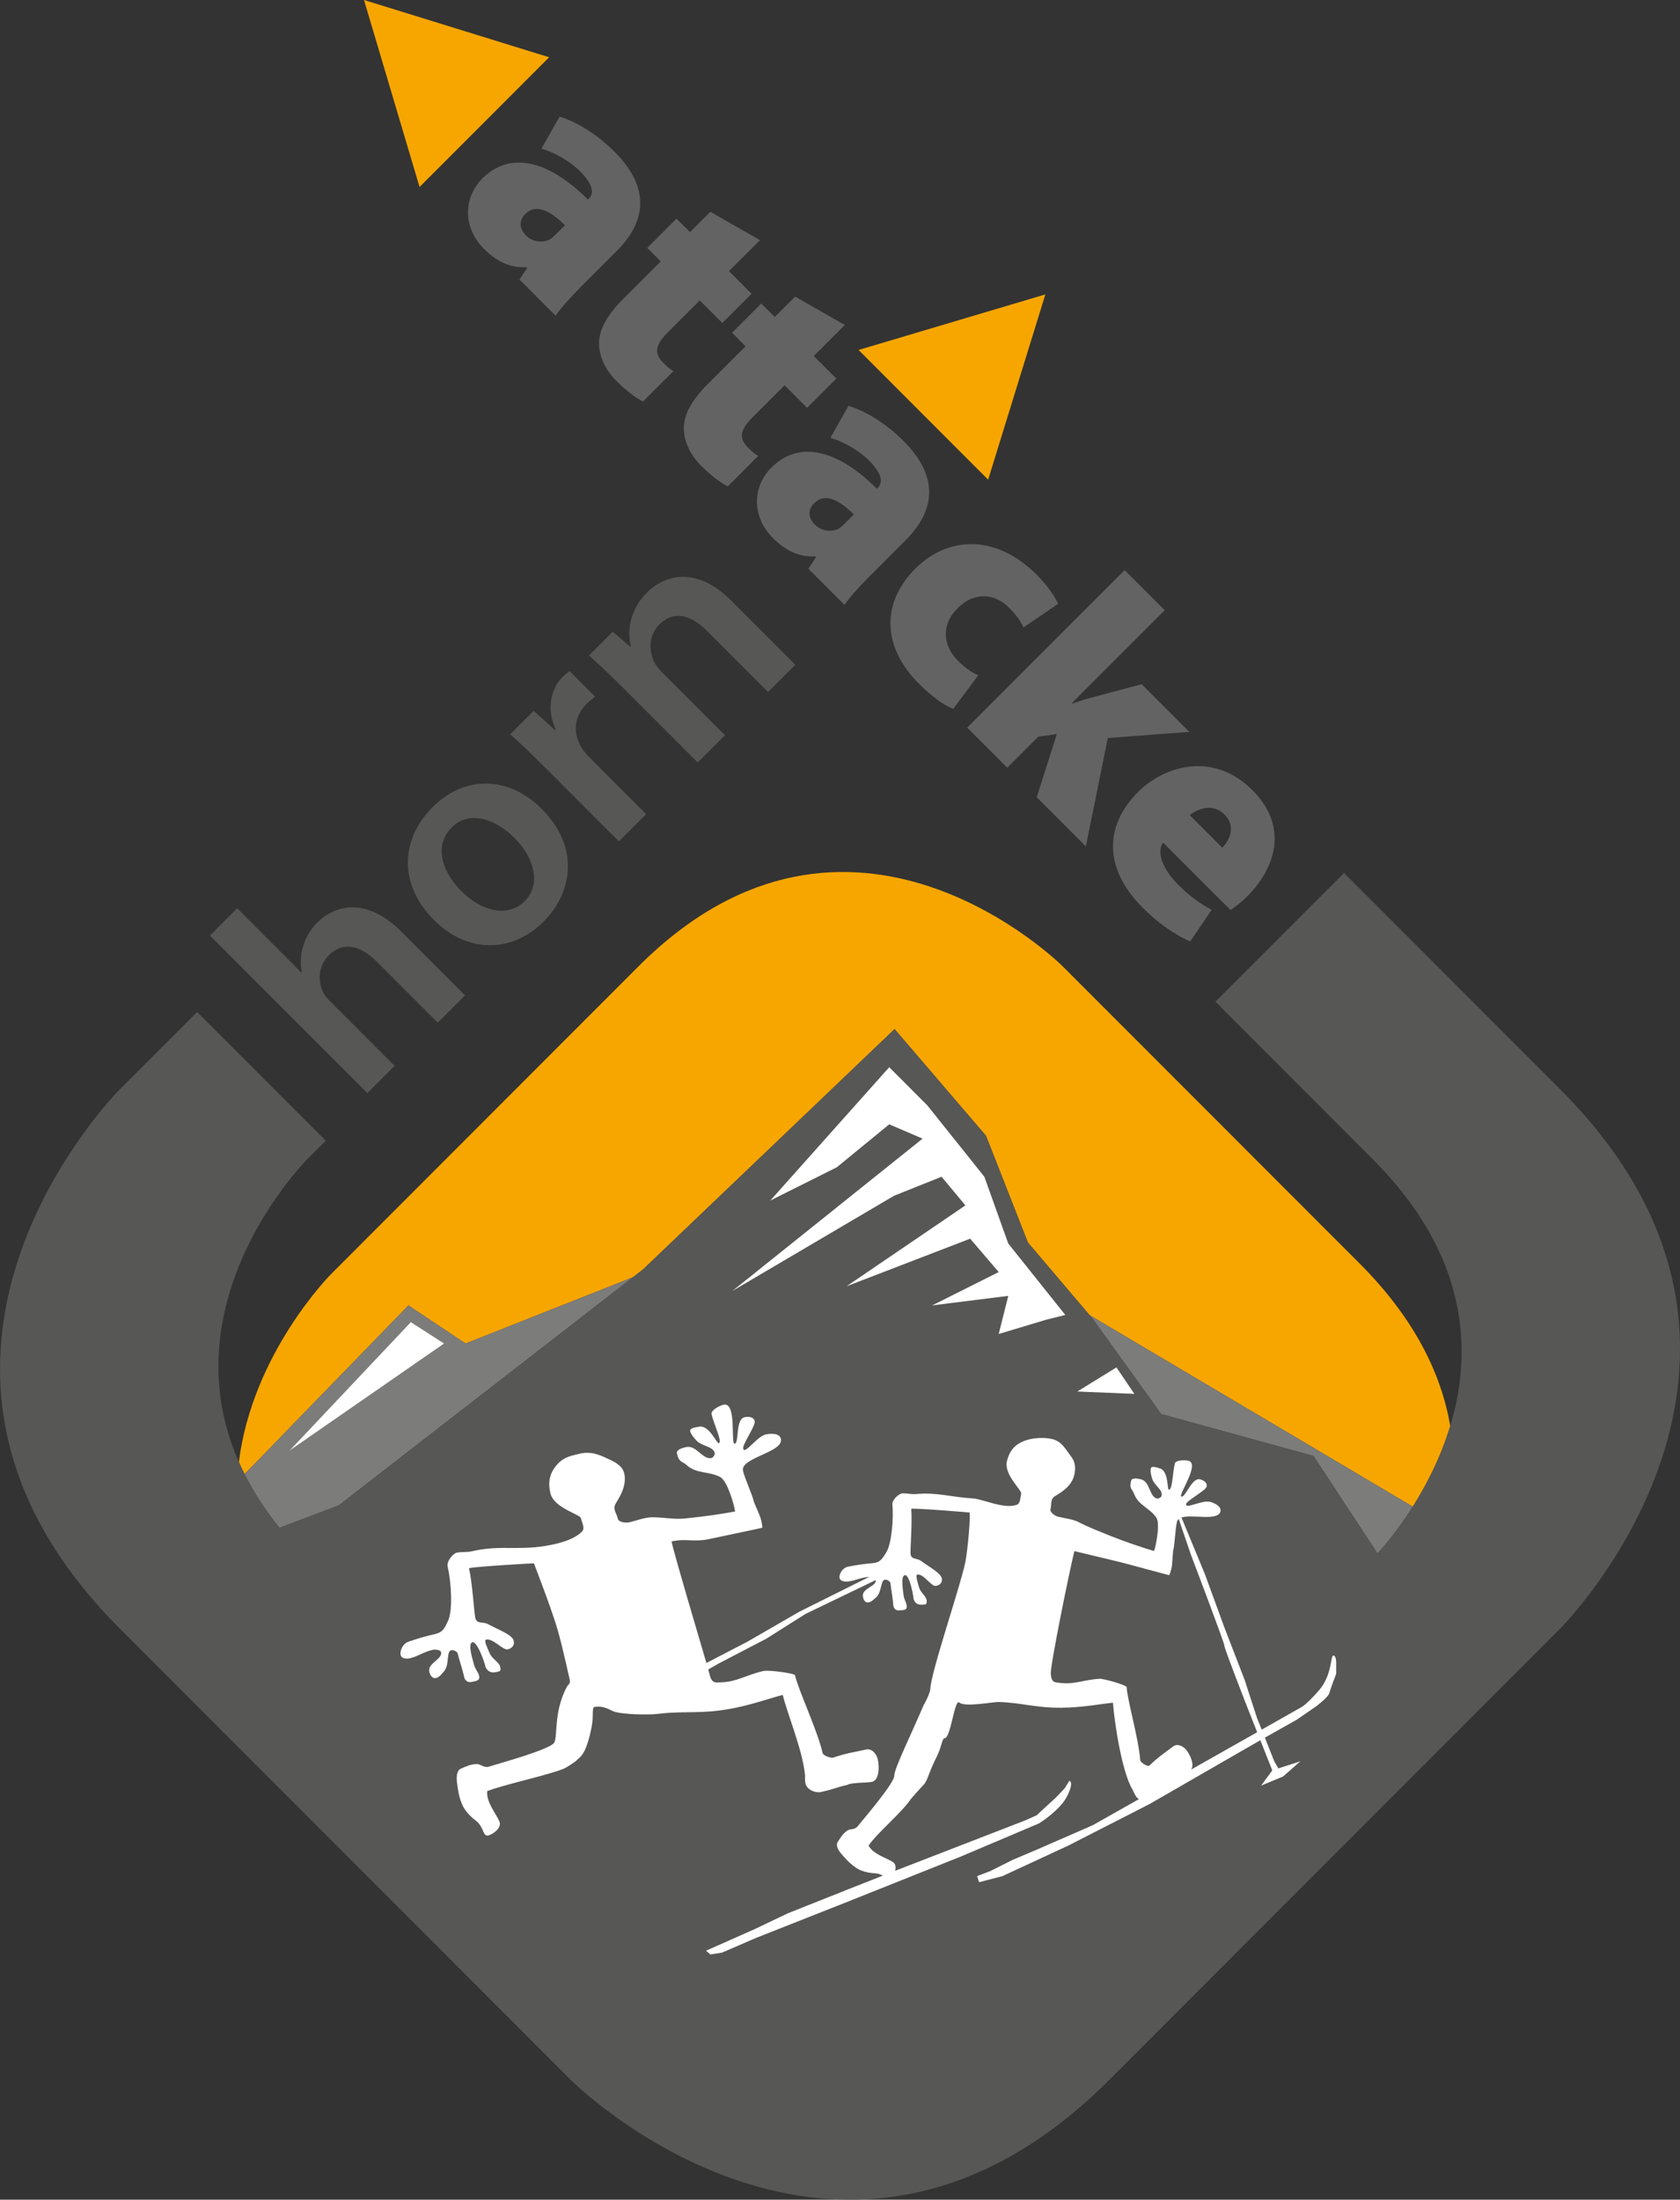 <svg enable-background="new 0 0 472.15 618.05" viewBox="0 0 472.15 618.05" xmlns="http://www.w3.org/2000/svg"><rect x="0" y="0" width="472.15" height="618.05" fill="#333333" stroke="none"/><path clip-rule="evenodd" d="m103.25 307.13 7.66-7.66-18.18-18.17c-.8-.82-1.55-1.68-1.99-2.62-1.43-3.17-1.3-7.29 1.68-10.27 4.24-4.24 9.21-2.49 13.57 1.87l17.04 17.06 7.66-7.66-17.86-17.88c-9.71-9.71-18.54-7.71-23.7-2.55-1.94 1.93-3.24 4.23-3.93 6.67-.74 2.36-.87 4.85-.36 7.22l-.14.12-18.04-18.06-7.65 7.66zm49.59-48.25c7.66-7.66 10.52-20.49-.62-31.63-9.21-9.22-21.59-9.53-30.61-.5-9.15 9.16-9.59 21.79.37 31.76 9.77 9.77 22.27 8.97 30.8.43zm-5.41-5.67c-4.54 4.55-11.88 3.06-17.73-2.8-5.04-5.04-8.15-12.51-2.74-17.92 5.23-5.24 12.82-1.87 17.54 2.86 6.16 6.16 7.35 13.44 2.99 17.8zm26.51-16.81 7.65-7.65-15.74-15.76c-.81-.8-1.55-1.68-2.12-2.49-2.8-4.17-2.55-9.03 1.05-12.63.94-.94 1.69-1.56 2.5-2.12l-7.16-7.16c-.74.49-1.25.87-1.99 1.61-3.3 3.31-4.67 9.03-1.93 14.76l-.19.19-6.03-5.42-6.6 6.6c2.86 2.5 5.92 5.42 10.02 9.53zm22.15-22.16 7.65-7.66-17.86-17.87c-.87-.87-1.68-1.93-2.05-2.8-1.49-3.12-1.56-7.41 1.49-10.46 4.18-4.17 9.08-2.49 13.44 1.87l17.11 17.12 7.66-7.66-17.98-17.99c-9.59-9.59-18.49-7.54-23.77-2.25-5.04 5.05-5.48 11.21-4.48 14.95l-.19.19-4.91-4.18-6.66 6.67c2.73 2.49 5.78 5.29 9.27 8.78z" fill="#575756" fill-rule="evenodd"/><path clip-rule="evenodd" d="m93.05 357.98s-22.08 22.09-25.92 52.82c.5 1.13 1.04 2.27 1.61 3.41l46.05-47.42 16.05 10.71 47.06-18.64 2.89-2.25 70.63-67.46 25.69 29.98 11.77 29.98 17.33 20.4 90.84 53.82c3.84-6.07 7.84-13.8 10.53-22.68-2.49-14.51-9.92-30.09-25.49-45.66l-83.43-83.48s-59.6-59.63-119.2 0z" fill="#f7a600" fill-rule="evenodd"/><path d="m241.29 98.33 36.42 36.45 16.08-52.06z" fill="#f7a600"/><path clip-rule="evenodd" d="m397.05 423.33-90.84-53.82.87 1.02 19.26 26.77 42.81 11.79 18 27.42c1.93-2.13 5.82-6.72 9.9-13.18zm-219.15-64.47-47.06 18.64-16.05-10.71-46.05 47.42c2.5 4.97 5.72 10 9.79 15.06l16.64-6.27zm-62.44 12.61 9.36 6.02-43.48 30.12z" fill="#7c7c7b" fill-rule="evenodd"/><path d="m117.91 52.54 36.42-36.45-52.03-16.09z" fill="#f7a600"/><g clip-rule="evenodd" fill-rule="evenodd"><path d="m173.45 70.39c7.65-7.66 9.83-17.18-.69-27.7-6.34-6.35-12.5-9.03-15.49-9.91l-5.1 8.97c3.17.94 7.65 3.18 10.89 6.42 4.1 4.11 3.67 6.41 2.42 7.65l-.25.25c-10.39-10.39-21.46-14.13-29.68-5.91-5.1 5.1-5.78 13.51.5 19.8 3.3 3.3 7.28 5.41 11.83 5.1l.25.25-2.12 3.24 10.14 10.15c1.24-1.87 3.92-4.92 6.97-7.97zm-17.17-4.61c-.56.57-1.13 1.13-1.75 1.5-2.24 1.12-5.04.56-6.65-1.06-1.93-1.93-2.18-4.17-.26-6.1 2.75-2.74 6.54-1.43 11.15 3.18zm43.37-6.28-5.73 5.72-3.8-3.79-8.21 8.22 3.79 3.8-10.7 10.7c-4.66 4.67-6.65 8.66-6.65 12.4 0 3.23 1.55 7.15 4.85 10.45 2.86 2.87 5.73 4.98 7.52 5.8l8.54-8.53c-1.19-.69-1.62-1.13-2.94-2.43-2.72-2.74-2.04-5.05 1.56-8.66l8.78-8.78 6.35 6.35 8.21-8.21-6.35-6.36 8.71-8.71zm23.82 23.85-5.72 5.72-3.8-3.79-8.21 8.21 3.8 3.8-10.71 10.71c-4.66 4.67-6.65 8.65-6.65 12.39 0 3.24 1.56 7.16 4.85 10.46 2.87 2.86 5.73 4.98 7.53 5.79l8.52-8.53c-1.18-.68-1.61-1.12-2.92-2.43-2.74-2.74-2.05-5.04 1.56-8.65l8.77-8.78 6.34 6.35 8.22-8.22-6.35-6.35 8.72-8.72zm31.18 68.29c7.65-7.65 9.83-17.18-.69-27.7-6.34-6.35-12.5-9.03-15.49-9.9l-5.1 8.97c3.17.93 7.65 3.17 10.89 6.41 4.1 4.11 3.67 6.41 2.43 7.66l-.25.25c-10.39-10.4-21.47-14.14-29.68-5.92-5.11 5.11-5.79 13.51.5 19.8 3.29 3.3 7.28 5.42 11.81 5.1l.25.25-2.12 3.24 10.15 10.15c1.25-1.87 3.92-4.92 6.97-7.96zm-17.17-4.6c-.57.56-1.12 1.12-1.74 1.5-2.24 1.11-5.04.55-6.67-1.07-1.92-1.93-2.18-4.17-.24-6.1 2.73-2.74 6.53-1.43 11.14 3.18zm37.45 42.71c-1.98-.87-3.79-2.18-5.72-4.11-3.99-3.98-5.04-9.78-.06-14.76 4.36-4.48 10.2-4.35 14.37-.19 2.3 2.31 3.49 4.12 4.11 5.61l9.77-6.66c-1.43-2.93-3.8-5.92-5.98-8.1-11.94-11.95-25.44-10.52-34.15-1.8-9.71 9.72-9.28 22.1.93 32.31 3.42 3.43 7.02 6.17 9.71 7.1zm52.4-18.3-11.26-11.27-44.25 44.26 11.27 11.27 8.71-8.72 5.22-.74-5.66 17.74 13.81 13.83 6.17-30.45 22.9-1.74-13.38-13.39-13.75 3.67c-1.8.44-3.67 1.06-5.73 1.75l-.12-.13zm18.48 84.23c.94-.56 2.86-1.98 4.67-3.79 8.4-8.41 11.45-19.93 1.55-29.83-11.26-11.27-25.08-6.66-32.17.44-9.71 9.72-9.52 21.72 1.25 32.5 3.79 3.8 8.27 7.28 13.38 9.52l6.03-8.89c-3.61-1.88-6.65-4.3-9.52-7.17-3.98-3.98-6.16-8.9-4.11-11.7zm-11.45-26.64c2.12-1.75 6.47-3.49 9.77-.19 3.55 3.54 1.12 7.59-.62 9.34z" fill="#646363"/><path d="m334.76 497.19 18.55-10.49-2.63-6.64s-6.59-16.82-6.59-17.68-9.35-25.4-9.35-25.4l-3.47-10.17c-.22.19-.41.42-.48.73-.49 1.95-.64 6.58-1.09 8.26l-.31 3.93c-.17 1.57-.81 2.98-.8 2.86-2.77-.69-11.3-3.06-12.82-3.43-4.39-1.11-10.05-2.39-13.82-3.33-1.38 5.53-6.8 32.14-6.63 34.47.18 2.58 1.21 2.38 2.65 2.54 3.8.51 6.43-.83 10.96-1.16 1.3-.08 7.66 1.81 7.7 2.33.27 4.01 3.39 14.46 3.82 20.53.05.66 2.05 1.93 2.56 1.54 2.93-2.79 4.42-3.62 6.67-5.37 1.12-.88 2.79-.22 3.75 1 1.04 1.34 2.36 4.13 1.33 5.48zm52.39-60.68-18-27.42-42.81-11.79-19.26-26.77-18.2-21.42-11.77-29.98-25.69-29.98-70.63 67.46-85.62 66.39-16.64 6.27c-42.67-53.03 7.74-103.47 7.74-103.47l5.28-5.29-36.15-36.17-21.76 21.77s-75.68 75.72 0 151.45l126.76 126.84s75.68 75.71 151.36-.01l126.76-126.84s75.68-75.72 0-151.44l-60.78-60.83-36.17 36.17 44.31 44.35c50.92 50.94 9.26 101.88 1.27 110.71zm-194.41 44.81-.2-.21c-2.49.04-5.02.11-7.87.47-1.86.28-10.45.2-12.47-.82-1.82-.92-3.19-1.46-5.21-1.14-.65.34-.12 2.71-.74 5.79-1.27 6.33-2.57 7.89-4.05 9.05-.31.51-3.23 2.3-3.73 2.5-4.68 1.89-17.14 4.54-21.55 6.31-.25 3.22 2.53 6.29 3.46 8.56.59 1.47-1.09 3.09-2.83 3.8-2 .8-1.37-2.25-3.82-4.07-.66-.51-2.92-2.24-3.89-4.64-.87-2.15-1.03-3.32-1.36-5.68-.24-1.77-.27-3.78 1.19-4.37 1.2-.49 2.49-1.16 4.18-1.22 1.36-.08 2.03 1.2 3.69.68 3.18-.97 16.73-4.72 18.16-6.61 1.14-1.82-.23-8.49 3.58-15.73.22-.39.34-.49.34-.49.81-.66.53-1.4.28-2.47-1.27-5.49-2.65-12.12-4.69-17.73-1.85-5.49-4.77-12.96-5.16-14.05 0 0-15.97.86-18.23 1.38.92 3.93 1.46 12.7 1.76 13.95.41 1.83 2.14.99 3.49 1.72 2.87 1.55 6.9 2.99 7.3 4.67.38 1.69-.96 2.3-1.66 2.46-1.4.33-4.14-3.19-6.1-2.73-.7.16.41 2.42 1.05 3.9.84 1.73 2.61 2.36 2.93 3.76.33 1.4-.3 1.25-1.28 1.48-1.12.26-2.24-.08-2.84-1.42-.42-1.82-2.43-7.29-3.69-6.99-1.4.32.09 4.87.32 5.85.42 1.83 1.28 2.37 1.57 3.63.33 1.41-1.14 1.45-2.13 1.68-1.26.29-2.04-.56-2.2-1.86-.49-2.11-1.36-4.57-1.71-6.12-.13-.56-1.13-1.07-1.84-.91-1.4.33-.38 4.09-2.03 5.95-.7.76-1.24 1.62-2.24 1.85-.97.23-1.66-.8-1.88-1.79-.55-2.38 3.77-3.53 3.31-5.5-.16-.7-1.8-.76-2.36-.64-2.67.62-4.02 1.81-6.41 2.37-.98.23-2.35.1-2.58-.89-.31-1.41.74-3.27 2.1-3.74 2.33-.83 4.68-1.52 7.21-2.1 2.25-.52 2.85-1.1 4.1-4.06 1.24-2.95.82-10.55-.22-15.05-.26-1.12.92-3.02 2.37-3.8 1.41-.33 3.08-.12 4.35-.41 6.88-1.6 10.81-.58 17.78-1.15 3.19-.3 10.25-1.33 13.25-4.39.95-.95.04-2.37-.29-3.78-.26-1.12-7.61-2.83-8.58-7.05-.71-3.09-.25-5.56 1.86-7.98 1.75-2.03 3.72-2.48 6.39-3.1 2.94-.68 5.2.13 7.7 1.33 1.98.88 4.3 1.97 4.82 4.21.75 3.24-1.06 6.32-2.25 8.22-1.19 1.91-.01 2.52.48 4.63.12.56 1.45 1.14 3.02.93 2.25-.52 4.68-1.52 6.92-1.45 3.11.02 5.61.63 8.67.36 5.49-.55 10.25-1.23 14.3-1.99-.14-1.43-2.11-8.58-4.16-9.66-3.37-1.74-6.7-.82-9.52-3.42-1.14-1.07-2.06-.56-2.67-3.24-.23-.98 1.43-1.52 2.55-1.77 2.94-.68 4.68 3.65 7.21 3.07.42-.1.97-.97.87-1.39-.45-1.97-3.68-1.81-5.28-3.66-.79-.85-1.45-1.74-1.61-2.44-.22-.99 1.53-1.1 2.51-1.32 2.84-.51 4.95 4.78 5.51 4.65 1.13-.27-1.37-5.32-2.02-8.13-.26-1.12 2.25-2.44 3.37-2.69 3.8-.88 1.97 11.09 3.12 10.97 1.31-.15.2-6.86 2.73-7.44 1.12-.27 2.62-.16 2.91 1.1.3 1.27-3.5 6.58-3.24 7.71.41 1.83 3.79-3.39 6.32-3.98.85-.19 3.87-.6 4.28 1.23.88 3.79-11.49 5.32-10.64 8.98.49 2.17 2.68 6.84 3.07 8.74l1.69 4.04c.63 1.65.7 3.37.65 3.24-3.09.71-12.75 2.68-14.43 3.07-4.92 1.13-6.86-.19-11.07.78 1.19 5.18 7.45 26.02 9.8 34.13l11.52-5.98 14.53-8.39 19.66-9.8c-.05 0-.1 0-.13 0-2.46.21-3.8 1.11-6 1.31-.91.07-2.11-.21-2.18-1.11-.11-1.29 1.06-2.83 2.33-3.07 2.17-.46 4.36-.78 6.69-.98 2.06-.18 2.67-.62 4.15-3.1 1.47-2.46 2.05-9.29 1.69-13.42-.1-1.04 1.2-2.58 2.59-3.1 1.29-.12 2.76.29 3.92.18 6.33-.55 9.7.84 15.98 1.21 2.88.13 8.74 3.07 12.39 1.83 1.16-.37 1-1.88 1.31-3.14.25-1.01-4.94-5.38-4-9.15.69-2.77 2.07-4.57 4.75-5.64 2.23-.92 5.66-1.15 8.04-.55 2.65.66 3.71 2.86 5.22 4.84 1.22 1.51 1.4 3.38.89 5.39-.72 2.9-3.42 4.63-5.16 5.67-1.72 1.04-1.03 2.01-1.5 3.9-.13.51.69 1.51 2.05 1.98 2.01.5 4.36.69 6.13 1.67 2.48 1.28 6.11 2.71 8.66 3.74 4.63 1.81 8.73 3.2 12.27 4.25.48-1.2 1.81-7.74.61-9.44-1.99-2.77-5.04-3.4-6.23-6.64-.48-1.33-1.42-1.29-.82-3.68.22-.88 1.76-.63 2.77-.38 2.64.66 2.27 4.85 4.53 5.41.37.09 1.16-.38 1.25-.76.44-1.76-2.2-2.95-2.73-5.09-.29-1-.45-1.98-.29-2.61.22-.88 1.66-.26 2.55-.03 2.48.75 2.02 5.85 2.51 5.97 1.01.25 1.07-4.81 1.69-7.33.26-1.01 2.8-1.04 3.81-.79 3.4.85-2.94 9.7-1.97 10.07 1.1.41 2.95-5.41 5.21-4.85 1.01.25 2.17.94 1.89 2.08-.28 1.13-5.49 3.84-5.75 4.84-.41 1.64 4.43-1.16 6.7-.59.75.18 3.33 1.09 2.93 2.73-.7 2.79-7.92.7-10.94 1.69l6.6 15.95 5.44 14.89 5.72 14.81 3.44 10.59 1.34 3.35 10.97-6.21s1.43-.57 5.15-4.87c3.73-4.3 3.16-9.74 4.02-9.74.85 0 .8 2.13.8 2.13v3.01s-1.66 4.32-1.95 5.46-3.73 3.72-3.73 3.72l-5.43 3.73-8.93 5.03 2.63 6.63 1.14 2 6.21-2-4.87 4.29-6.2 2.57 3.15-4.29-3.35-8.47-.28.16-30.83 17.76-22.82 11.66-18.51 8.59-6.59 1.72-.57-1.72 3.73-1.43 6.29-3.15 6.78-2.87 15.75-6.88 12.92-7.3c-.24-.15-.46-.31-.64-.54-.56-.71-.68-1.28-1.13-2.08-3.22-5.38-5.21-20.05-5.52-24.45-2.34.16-8.74 1.38-14.46 1.4-6.88.09-11.27-1.42-17.65-1.62-1.69-.02-9.55 1.52-11.06.16-1.37-1.21-2.38 10.23-4.21 10.04-.64.14-.74 2.32-1.99 4.85-2.58 5.21-2.41 6.19-3.62 7.99-.39.36-3.62 3.95-3.89 4.35-2.54 3.76-9.39 9.41-11.79 12.96 1.42 2.53 5.05 3.41 6.87 4.64.73.49.84 1.44.61 2.42l.36-.14 36.23-14.03 3.15-1.41 5.43-5 2.47-2.59 1.29-2.11s1.45.19-.57 4.26c-2 4.07-7.97 7.74-7.97 7.74l-21.93 9.29-32.85 13.11-24.77 9.78-9.47 4.1-3.32.53-1.22-1.07 13.83-6.13 9.17-4.38 17.22-6.85 9.43-3.72c-.59-.33-1.29-.62-2.17-.66-.76-.04-3.31-.2-5.24-1.5-1.72-1.17-2.44-1.96-3.86-3.55-1.07-1.19-2.11-2.67-1.31-3.86.65-.97 1.27-2.12 2.49-3 .98-.76 2.12-.14 3.1-1.36 1.88-2.32 10.11-11.93 10.23-14.06-.08-1.93 4.44-10.97 8.33-20.08.28-.29 1.77-3.36 1.81-4.35.17-5.06 9.4-31.54 10.05-36.85.75-5.17 1.21-11.74 1-12.76 0 0-14.34-1.23-16.4-1.05.32 3.62-.29 11.49-.2 12.65.15 1.68 1.79 1.14 2.9 1.96 2.38 1.75 5.78 3.53 5.92 5.08.13 1.55-1.14 1.92-1.78 1.98-1.3.11-3.29-3.36-5.09-3.2-.66.06.06 2.2.44 3.6.53 1.65 2.03 2.44 2.15 3.73.11 1.28-.43 1.07-1.34 1.15-1.02.09-1.98-.35-2.35-1.62-.15-1.68-1.25-6.78-2.4-6.69-1.3.12-.54 4.35-.45 5.25.14 1.68.84 2.28.94 3.44.12 1.29-1.19 1.14-2.1 1.22-1.16.11-1.76-.75-1.73-1.93-.17-1.93-.63-4.24-.75-5.66-.05-.52-.88-1.09-1.54-1.04-1.28.11-.85 3.59-2.55 5.04-.72.58-1.31 1.28-2.21 1.36-.91.09-1.39-.91-1.46-1.82-.2-2.19 3.78-2.68 3.64-4.47l-19.73 9.5-10.99 6.95-13.65 7.11-2.72 1.56c.17.6.29 1.03.34 1.25.65 2.82 1.74 2.42 3.35 2.34 4.27-.1 6.93-2.05 11.84-3.18 1.41-.33 8.73.64 8.86 1.21 1 4.36 6.25 15.3 7.77 21.9.16.7 2.25 1.4 2.95 1.24 4.26-1.43 6.15-1.56 9.23-2.28 1.56-.36 2.93 1.1 3.31 2.78.46 1.97.46 5.83-1.65 6.32-1.26.29-5.88.16-6.9.85-3.51.81-3.03.99-7.39 2-1.53.35-3.97-.56-4.39-2.39-.23-.99-.07-1.61-.16-2.62-.72-6.95-5.12-17.49-6.22-22.26-2.53.58-9.36 3.05-15.64 4.05-4.45.76-8.04.77-11.69.82zm57.17-181.47 10.7 10.71 16.05 20.08 6.7 18.74 16.04 20.08-5.35 1.34-13.38 4.02 2.69-10.71-21.41 2.68 18.72-9.38-8.01-9.37-34.79 13.39 33.44-22.75-6.69-8.04-13.37 5.35-45.49 26.78 53.51-42.84-9.36-4.02-14.72 12.06-18.73 9.37zm63.86 84.34 5.04 7.46-16.06-.67z" fill="#575756"/><path d="m192.54 481.11.2.21-.08-.21zm-7.87.47c2.85-.36 5.38-.43 7.87-.47h.12c3.65-.05 7.24-.06 11.69-.82 6.28-1 13.11-3.47 15.64-4.05 1.1 4.77 5.5 15.31 6.22 22.26.09 1.01-.07 1.63.16 2.62.42 1.83 2.86 2.74 4.39 2.39 4.36-1.01 3.88-1.19 7.39-2 1.02-.69 5.64-.56 6.9-.85 2.11-.49 2.11-4.35 1.65-6.32-.38-1.68-1.75-3.14-3.31-2.78-3.08.72-4.97.85-9.23 2.28-.7.16-2.79-.54-2.95-1.24-1.52-6.6-6.77-17.54-7.77-21.9-.13-.57-7.45-1.54-8.86-1.21-4.91 1.13-7.57 3.08-11.84 3.18-1.61.08-2.7.48-3.35-2.34-.05-.22-.17-.65-.34-1.25l2.72-1.56 13.65-7.11 10.99-6.95 19.73-9.5c.14 1.79-3.84 2.28-3.64 4.47.07.91.55 1.91 1.46 1.82.9-.08 1.49-.78 2.21-1.36 1.7-1.45 1.27-4.93 2.55-5.04.66-.05 1.49.52 1.54 1.04.12 1.42.58 3.73.75 5.66-.03 1.18.57 2.04 1.73 1.93.91-.08 2.22.07 2.1-1.22-.1-1.16-.8-1.76-.94-3.44-.09-.9-.85-5.13.45-5.25 1.15-.09 2.25 5.01 2.4 6.69.37 1.27 1.33 1.71 2.35 1.62.91-.08 1.45.13 1.34-1.15-.12-1.29-1.62-2.08-2.15-3.73-.38-1.4-1.1-3.54-.44-3.6 1.8-.16 3.79 3.31 5.09 3.2.64-.06 1.91-.43 1.78-1.98-.14-1.55-3.54-3.33-5.92-5.08-1.11-.82-2.75-.28-2.9-1.96-.09-1.16.52-9.03.2-12.65 2.06-.18 16.4 1.05 16.4 1.05.21 1.02-.25 7.59-1 12.76-.65 5.31-9.88 31.79-10.05 36.85-.04.99-1.53 4.06-1.81 4.35-3.89 9.11-8.41 18.15-8.33 20.08-.12 2.13-8.35 11.74-10.23 14.06-.98 1.22-2.12.6-3.1 1.36-1.22.88-1.84 2.03-2.49 3-.8 1.19.24 2.67 1.31 3.86 1.42 1.59 2.14 2.38 3.86 3.55 1.93 1.3 4.48 1.46 5.24 1.5.88.04 1.58.33 2.17.66l-9.43 3.72-17.22 6.85-9.17 4.38-13.83 6.13 1.22 1.07 3.32-.53 9.47-4.1 24.77-9.78 32.85-13.11 21.93-9.29s5.97-3.67 7.97-7.74c2.02-4.07.57-4.26.57-4.26l-1.29 2.11-2.47 2.59-5.43 5-3.15 1.41-36.23 14.03-.36.14c.23-.98.12-1.93-.61-2.42-1.82-1.23-5.45-2.11-6.87-4.64 2.4-3.55 9.25-9.2 11.79-12.96.27-.4 3.5-3.99 3.89-4.35 1.21-1.8 1.04-2.78 3.62-7.99 1.25-2.53 1.35-4.71 1.99-4.85 1.83.19 2.84-11.25 4.21-10.04 1.51 1.36 9.37-.18 11.06-.16 6.38.2 10.77 1.71 17.65 1.62 5.72-.02 12.12-1.24 14.46-1.4.31 4.4 2.3 19.07 5.52 24.45.45.8.57 1.37 1.13 2.08.18.23.4.39.64.54l-12.92 7.3-15.75 6.88-6.78 2.87-6.29 3.15-3.73 1.43.57 1.72 6.59-1.72 18.51-8.59 22.82-11.66 30.83-17.76.28-.16 3.35 8.47-3.15 4.29 6.2-2.57 4.87-4.29-6.21 2-1.14-2-2.63-6.63 8.93-5.03 5.43-3.73s3.44-2.58 3.73-3.72 1.95-5.46 1.95-5.46v-3.01s.05-2.13-.8-2.13c-.86 0-.29 5.44-4.02 9.74-3.72 4.3-5.15 4.87-5.15 4.87l-10.97 6.21-1.34-3.35-3.44-10.59-5.72-14.81-5.44-14.89-6.6-15.95c3.02-.99 10.24 1.1 10.94-1.69.4-1.64-2.18-2.55-2.93-2.73-2.27-.57-7.11 2.23-6.7.59.26-1 5.47-3.71 5.75-4.84.28-1.14-.88-1.83-1.89-2.08-2.26-.56-4.11 5.26-5.21 4.85-.97-.37 5.37-9.22 1.97-10.07-1.01-.25-3.55-.22-3.81.79-.62 2.52-.68 7.58-1.69 7.33-.49-.12-.03-5.22-2.51-5.97-.89-.23-2.33-.85-2.55.03-.16.63 0 1.61.29 2.61.53 2.14 3.17 3.33 2.73 5.09-.09.38-.88.85-1.25.76-2.26-.56-1.89-4.75-4.53-5.41-1.01-.25-2.55-.5-2.77.38-.6 2.39.34 2.35.82 3.68 1.19 3.24 4.24 3.87 6.23 6.64 1.2 1.7-.13 8.24-.61 9.44-3.54-1.05-7.64-2.44-12.27-4.25-2.55-1.03-6.18-2.46-8.66-3.74-1.77-.98-4.12-1.17-6.13-1.67-1.36-.47-2.18-1.47-2.05-1.98.47-1.89-.22-2.86 1.5-3.9 1.74-1.04 4.44-2.77 5.16-5.67.51-2.01.33-3.88-.89-5.39-1.51-1.98-2.57-4.18-5.22-4.84-2.38-.6-5.81-.37-8.04.55-2.68 1.07-4.06 2.87-4.75 5.64-.94 3.77 4.25 8.14 4 9.15-.31 1.26-.15 2.77-1.31 3.14-3.65 1.24-9.51-1.7-12.39-1.83-6.28-.37-9.65-1.76-15.98-1.21-1.16.11-2.63-.3-3.92-.18-1.39.52-2.69 2.06-2.59 3.1.36 4.13-.22 10.96-1.69 13.42-1.48 2.48-2.09 2.92-4.15 3.1-2.33.2-4.52.52-6.69.98-1.27.24-2.44 1.78-2.33 3.07.07.9 1.27 1.18 2.18 1.11 2.2-.2 3.54-1.1 6-1.31h.13l-19.66 9.8-14.53 8.39-11.52 5.98c-2.35-8.11-8.61-28.95-9.8-34.13 4.21-.97 6.15.35 11.07-.78 1.68-.39 11.34-2.36 14.43-3.07.05.13-.02-1.59-.65-3.24l-1.69-4.04c-.39-1.9-2.58-6.57-3.07-8.74-.85-3.66 11.52-5.19 10.64-8.98-.41-1.83-3.43-1.42-4.28-1.23-2.53.59-5.91 5.81-6.32 3.98-.26-1.13 3.54-6.44 3.24-7.71-.29-1.26-1.79-1.37-2.91-1.1-2.53.58-1.42 7.29-2.73 7.44-1.15.12.68-11.85-3.12-10.97-1.12.25-3.63 1.57-3.37 2.69.65 2.81 3.15 7.86 2.02 8.13-.56.13-2.67-5.16-5.51-4.65-.98.22-2.73.33-2.51 1.32.16.7.82 1.59 1.61 2.44 1.6 1.85 4.83 1.69 5.28 3.66.1.42-.45 1.29-.87 1.39-2.53.58-4.27-3.75-7.21-3.07-1.12.25-2.78.79-2.55 1.77.61 2.68 1.53 2.17 2.67 3.24 2.82 2.6 6.15 1.68 9.52 3.42 2.05 1.08 4.02 8.23 4.16 9.66-4.05.76-8.81 1.44-14.3 1.99-3.06.27-5.56-.34-8.67-.36-2.24-.07-4.67.93-6.92 1.45-1.57.21-2.9-.37-3.02-.93-.49-2.11-1.67-2.72-.48-4.63 1.19-1.9 3-4.98 2.25-8.22-.52-2.24-2.84-3.33-4.82-4.21-2.5-1.2-4.76-2.01-7.7-1.33-2.67.62-4.64 1.07-6.39 3.1-2.11 2.42-2.57 4.89-1.86 7.98.97 4.22 8.32 5.93 8.58 7.05.33 1.41 1.24 2.83.29 3.78-3 3.06-10.06 4.09-13.25 4.39-6.97.57-10.9-.45-17.78 1.15-1.27.29-2.94.08-4.35.41-1.45.78-2.63 2.68-2.37 3.8 1.04 4.5 1.46 12.1.22 15.05-1.25 2.96-1.85 3.54-4.1 4.06-2.53.58-4.88 1.27-7.21 2.1-1.36.47-2.41 2.33-2.1 3.74.23.99 1.6 1.12 2.58.89 2.39-.56 3.74-1.75 6.41-2.37.56-.12 2.2-.06 2.36.64.46 1.97-3.86 3.12-3.31 5.5.22.99.91 2.02 1.88 1.79 1-.23 1.54-1.09 2.24-1.85 1.65-1.86.63-5.62 2.03-5.95.71-.16 1.71.35 1.84.91.35 1.55 1.22 4.01 1.71 6.12.16 1.3.94 2.15 2.2 1.86.99-.23 2.46-.27 2.13-1.68-.29-1.26-1.15-1.8-1.57-3.63-.23-.98-1.72-5.53-.32-5.85 1.26-.3 3.27 5.17 3.69 6.99.6 1.34 1.72 1.68 2.84 1.42.98-.23 1.61-.08 1.28-1.48-.32-1.4-2.09-2.03-2.93-3.76-.64-1.48-1.75-3.74-1.05-3.9 1.96-.46 4.7 3.06 6.1 2.73.7-.16 2.04-.77 1.66-2.46-.4-1.68-4.43-3.12-7.3-4.67-1.35-.73-3.08.11-3.49-1.72-.3-1.25-.84-10.02-1.76-13.95 2.26-.52 18.23-1.38 18.23-1.38.39 1.09 3.31 8.56 5.16 14.05 2.04 5.61 3.42 12.24 4.69 17.73.25 1.07.53 1.81-.28 2.47 0 0-.12.1-.34.49-3.81 7.24-2.44 13.91-3.58 15.73-1.43 1.89-14.98 5.64-18.16 6.61-1.66.52-2.33-.76-3.69-.68-1.69.06-2.98.73-4.18 1.22-1.46.59-1.43 2.6-1.19 4.37.33 2.36.49 3.53 1.36 5.68.97 2.4 3.23 4.13 3.89 4.64 2.45 1.82 1.82 4.87 3.82 4.07 1.74-.71 3.42-2.33 2.83-3.8-.93-2.27-3.71-5.34-3.46-8.56 4.41-1.77 16.87-4.42 21.55-6.31.5-.2 3.42-1.99 3.73-2.5 1.48-1.16 2.78-2.72 4.05-9.05.62-3.08.09-5.45.74-5.79 2.02-.32 3.39.22 5.21 1.14 2.02 1.02 10.61 1.1 12.47.82zm150.09 15.61c1.03-1.35-.29-4.14-1.33-5.48-.96-1.22-2.63-1.88-3.75-1-2.25 1.75-3.74 2.58-6.67 5.37-.51.39-2.51-.88-2.56-1.54-.43-6.07-3.55-16.52-3.82-20.53-.04-.52-6.4-2.41-7.7-2.33-4.53.33-7.16 1.67-10.96 1.16-1.44-.16-2.47.04-2.65-2.54-.17-2.33 5.25-28.94 6.63-34.47 3.77.94 9.43 2.22 13.82 3.33 1.52.37 10.05 2.74 12.82 3.43-.01.12.63-1.29.8-2.86l.31-3.93c.45-1.68.6-6.31 1.09-8.26.07-.31.26-.54.48-.73l3.47 10.17s9.35 24.54 9.35 25.4 6.59 17.68 6.59 17.68l2.63 6.64z" fill="#fff"/><path d="m115.46 371.47-34.12 36.14 43.48-30.12z" fill="#fff"/><path d="m249.91 299.85-33.45 37.49 18.73-9.37 14.72-12.06 9.36 4.02-53.51 42.84 45.49-26.78 13.37-5.35 6.69 8.04-33.44 22.75 34.79-13.39 8.01 9.37-18.72 9.38 21.41-2.68-2.69 10.71 13.38-4.02 5.35-1.34-16.04-20.08-6.7-18.74-16.05-20.08zm63.86 84.34-11.02 6.79 16.06.67z" fill="#fff"/></g></svg>